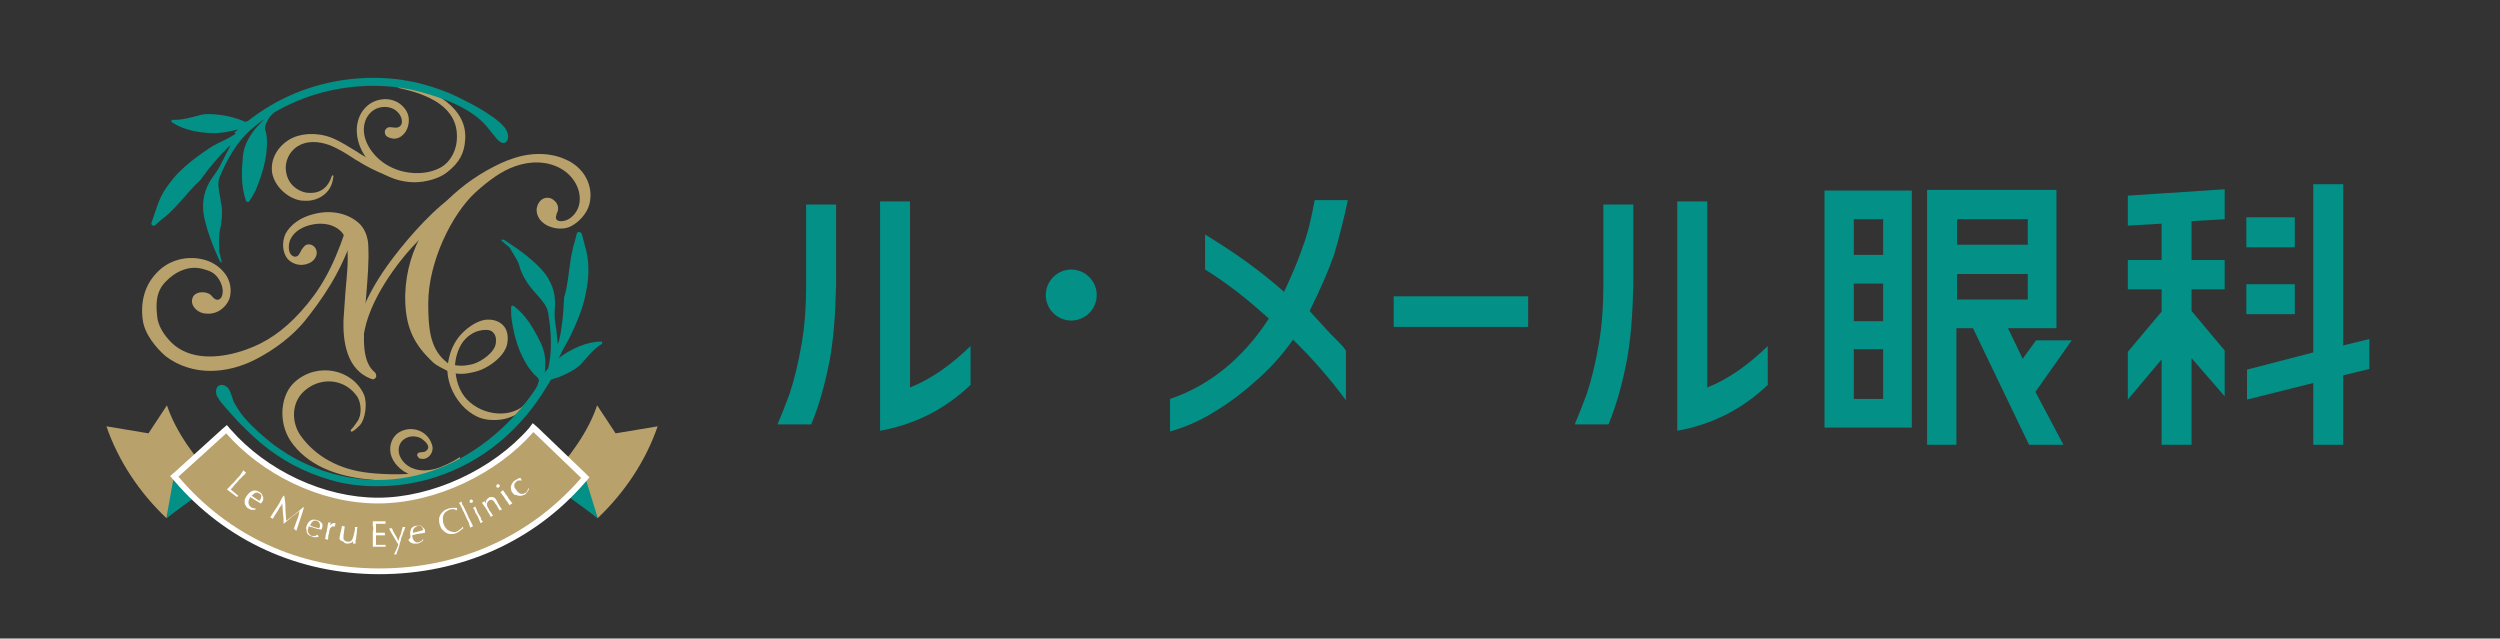 <?xml version="1.0" encoding="utf-8"?>
<!-- Generator: Adobe Illustrator 26.1.0, SVG Export Plug-In . SVG Version: 6.00 Build 0)  -->
<svg version="1.1" id="レイヤー_1" xmlns="http://www.w3.org/2000/svg" xmlns:xlink="http://www.w3.org/1999/xlink" x="0px"
	 y="0px" viewBox="0 0 392.3 100.2" style="enable-background:new 0 0 392.3 100.2;" xml:space="preserve">
<rect x="0" y="0" width="392.3" height="100.2" fill="#333333" stroke="none"/>
<style type="text/css">
	.st0{fill:#029087;}
	.st1{fill:#B9A16C;}
	.st2{fill:#FFFFFF;}
</style>
<g>
	<g>
		<path class="st0" d="M126.5,44.6c0,3.3-0.2,6.4-0.7,9.3c-0.5,2.9-1.1,5.5-1.9,7.9c-0.7,1.9-1.3,3.4-1.9,4.8h5.3
			c1.2-2.9,2.1-6.1,2.8-9.6c0.7-3.5,1-7.7,1.1-12.3V32.1h-4.7V44.6z"/>
		<path class="st0" d="M142.8,31.6h-4.7v36c5.5-1,10.2-3.4,14.2-7.2v-6.1c-3.1,3-6.2,5.2-9.5,6.5V31.6z"/>
		<path class="st0" d="M168.1,42.3c-2.2,0-4,1.8-4,4s1.8,4,4,4c2.2,0,4-1.8,4-4S170.3,42.3,168.1,42.3z"/>
		<path class="st0" d="M211.5,31.4h-5.2c-0.5,2.8-1.1,5.3-1.9,7.4c-0.7,2.1-1.7,4.4-2.9,7c-3.7-3.3-7.8-6.2-12.4-9v5.5
			c3.1,1.9,6.4,4.4,10,7.7c-2,3.1-4.4,5.8-7,7.9c-2.6,2.1-5.5,3.7-8.5,4.7v5.1c2.2-0.6,4.6-1.6,7-3.1c2.5-1.5,4.8-3.3,7-5.3
			c2.2-2,3.9-4,5.3-6c2.9,2.8,5.7,6,8.3,9.5v-7.8c-0.4-0.6-1-1.2-1.6-1.8l-0.9-0.9l-3.2-3.5c1.7-3.4,3-6.4,3.9-9
			C210.2,37,210.9,34.3,211.5,31.4z"/>
		<rect x="218.7" y="46.5" class="st0" width="21.1" height="4.8"/>
		<path class="st0" d="M251.6,44.6c0,3.3-0.2,6.4-0.7,9.3c-0.5,2.9-1.1,5.5-1.9,7.9c-0.7,1.9-1.3,3.4-1.9,4.8h5.3
			c1.2-2.9,2.1-6.1,2.8-9.6c0.7-3.5,1-7.7,1.1-12.3V32.1h-4.7V44.6z"/>
		<path class="st0" d="M267.9,31.6h-4.7v36c5.5-1,10.2-3.4,14.2-7.2v-6.1c-3.1,3-6.2,5.2-9.5,6.5V31.6z"/>
		<path class="st0" d="M325.1,53.4h-5.6l-2.1,2.9l-2.3-4.8h7.6V29.8h-20.3v40h4.6V51.5h2.6l8.8,18.3h5.4l-4.4-8.3L325.1,53.4z
			 M307.1,34.4h11.1v4h-11.1V34.4z M307.1,47v-4h11.1v4H307.1z"/>
		<path class="st0" d="M286.3,67.1H300V29.9h-13.7V67.1z M295.5,54.8v7.8h-4.6v-7.8H295.5z M295.5,44.5v5.9h-4.6v-5.9H295.5z
			 M295.5,34.4V40h-4.6v-5.6H295.5z"/>
		<polygon class="st0" points="349.1,34.4 349.1,29.7 333.9,30.7 333.9,35.4 339.2,35.1 339.2,40.8 333.9,40.8 333.9,45.4 
			339.2,45.4 339.2,48.9 333.9,55.2 333.9,62.7 339.2,56.4 339.2,69.8 343.9,69.8 343.9,56.2 349.1,62.2 349.1,55 343.9,48.8 
			343.9,45.4 349.1,45.4 349.1,40.8 343.9,40.8 343.9,34.7 		"/>
		<polygon class="st0" points="371.8,53.2 367.7,54.2 367.7,28.9 363,28.9 363,55.3 352.6,58 352.6,62.7 363,60.1 363,69.8 
			367.7,69.8 367.7,58.9 371.8,57.9 		"/>
	</g>
	<rect x="352.5" y="44.6" class="st0" width="7.6" height="4.7"/>
	<rect x="352.5" y="34.1" class="st0" width="7.6" height="4.7"/>
</g>
<g>
	<path class="st1" d="M65.1,28.6c-1.6,0-3.2-0.4-4.5-1.1c-2.7-1.5-4.4-4-4.6-6.6c-0.2-2.8,1.5-5,3.9-5.3c1.3-0.2,2.7,0.3,3.5,1.3
		c0.8,0.9,0.9,2,0.6,3c-0.3,1.1-1.5,2.3-2.9,1.7c-0.4-0.1-0.7-0.4-0.7-0.8c-0.1-0.3,0.2-0.7,0.5-0.8c0.3-0.1,0.5,0,0.8,0
		c1.6,0.3,1.7-1.3,0.8-2.3c-0.6-0.7-1.5-1-2.5-0.9c-1.8,0.2-3,1.8-2.9,3.8c0.1,2,1.7,4.3,4,5.5c2.4,1.3,5.8,1.5,8.2,0.1
		c1.3-0.8,2.4-2.5,2.4-4.7c0.1-4.6-4.3-6.7-9.2-7.7l0.4-0.9c5.3,1.1,10.4,4.1,10.1,8.9c-0.1,2.2-0.9,3.7-2.8,5.2
		C69,28,66.8,28.6,65.1,28.6z"/>
	<path class="st1" d="M52.3,27.8c-0.3,2.9-2.9,3.8-4.4,3.7c-0.3,0-0.6,0-1-0.1c-1.8-0.4-3.8-2.1-4.2-4.3c-0.3-2.2,0.9-4.1,2.7-5.2
		c1.7-1,4.2-1.2,6.6-0.3c1.5,0.6,2.8,1.5,4,2.2c0.4,0.3,0.8,0.5,1.3,0.8c1.4,0.8,3.2,1.8,5.1,2.1l0,1.2c-0.1-0.4,1.8,0.5,1.8,0.5
		c-2.2,0-6-1.9-7.5-2.8c-0.4-0.3-0.9-0.5-1.3-0.8c-1.2-0.8-2.4-1.5-3.6-2c-1.9-0.7-3.7-0.7-5,0.1c-1.4,0.8-2.2,2.5-1.9,4.1
		c0.3,1.9,1.7,2.9,3,3.2c0.6,0.1,3.1,0.5,4.1-2.4C52.1,27.4,52.4,27.4,52.3,27.8z"/>
	<g>
		<path class="st1" d="M57.9,74.2c-4.7-0.5-8.4-2.6-10.7-5.8c-1.5-2.1-1.4-5,0.2-6.7c1.6-1.7,4-2.3,6.1-1.5c1.1,0.4,2,1.2,2.6,2.1
			c0.6,1,0.7,2.8,0,3.8c-0.3,0.4-0.6,0.9-1,1.3c-0.2,0.2,0,0.4,0.2,0.3c0.4-0.2,0.8-0.6,1.2-1c0.8-0.9,1.2-3.4,0.6-4.8
			c-1.8-4-7.3-5.1-10.8-2c-2.3,2-2.7,6.3-0.7,9.3c2.5,3.7,7,5.5,12,6c1.7,0.2,3.2,0.3,4.7,0.3c3.6,0,6.4-0.6,8.3-1.9l0.4-1
			C68.6,74.2,63.5,74.8,57.9,74.2z"/>
	</g>
	<g>
		<path class="st1" d="M68.2,73.6c-0.9,0.2-2.1,0.4-3.4-0.1c-1.1-0.4-2-1.4-2.2-2.4c-0.2-1.1,0.3-2,1.2-2.4c0.8-0.4,1.8-0.2,2.3,0.1
			c0.4,0.3,1.1,0.8,1.1,1.4c0,0.3-0.3,0.6-0.6,0.7c-0.3,0.1-0.7,0-1,0.2c-0.2,0.2-0.2,0.4,0,0.6c0.1,0.2,0.3,0.3,0.6,0.3
			c0.6,0.1,1.2-0.3,1.5-0.9c0.3-0.6,0.2-1.2-0.1-1.8c-0.8-1.7-2.8-2.4-4.5-1.7c-1.5,0.6-2.1,2.2-1.8,3.6c0.3,1.4,1.6,2.7,3.1,3.3
			c0.7,0.3,1.4,0.4,2.1,0.4c0.7,0,1.3-0.1,2-0.3c1.3-0.4,2.4-1,3.5-1.6l0.2-1.3C71.2,72.4,69.4,73.3,68.2,73.6z"/>
	</g>
	<g>
		<g>
			<path class="st1" d="M26.1,81.3c-4.2-4-7.5-8.9-9.4-14.4l6.6,1.1l2.9-4.4c1.3,4,4.5,8.5,7.5,11.4L26.1,81.3z"/>
		</g>
		<polygon class="st0" points="32.1,76.9 27.3,74.7 26.1,81.3 		"/>
		<g>
			<path class="st1" d="M93.8,81.3c4.2-4,7.5-8.9,9.4-14.4L96.6,68l-2.9-4.4c-1.3,4-4.5,8.5-7.5,11.4L93.8,81.3z"/>
		</g>
		<polygon class="st0" points="87.8,76.9 91.8,74.8 93.8,81.3 		"/>
		<g>
			<path class="st1" d="M59.5,89.6c-12.5,0-23.8-5.2-31.9-14.5l-0.3-0.3l8.2-7.4l0.3,0.4c5.8,6.7,14.8,10.9,23.4,10.9
				c8.6,0,18.3-4.4,24-11l0.3-0.4l8.2,7.8l-0.3,0.3C83.6,84.5,72.2,89.6,59.5,89.6z"/>
			<path class="st2" d="M83.7,67.8l7.5,7.2c-7.9,9.1-19,14.2-31.7,14.2c-12.7,0-23.7-5.2-31.5-14.4l7.5-6.8c5.5,6.3,14.6,11,23.8,11
				C68.5,79,78.1,74.2,83.7,67.8 M83.6,66.4L83,67.2c-5.7,6.5-15.2,10.9-23.7,10.9c-8.4,0-17.4-4.2-23.1-10.7l-0.6-0.7l-0.7,0.6
				l-7.5,6.8l-0.7,0.6l0.6,0.7c8.1,9.5,19.6,14.7,32.2,14.7c12.9,0,24.4-5.2,32.4-14.5l0.6-0.7l-0.6-0.6l-7.5-7.2L83.6,66.4
				L83.6,66.4z"/>
		</g>
		<g>
			<g>
				<path class="st2" d="M37.8,74.4c0.1-0.2,0.3-0.4,0.4-0.6c0,0,0.1,0.1,0.1,0.1c0,0,0.1,0.1,0.1,0.1c0,0,0.1,0.1,0.1,0.1
					c0,0,0.1,0,0.1,0.1c-0.2,0.2-0.3,0.4-0.5,0.5c-0.2,0.2-0.3,0.4-0.5,0.5c-0.3,0.4-0.6,0.7-0.8,0.9c-0.2,0.3-0.4,0.5-0.6,0.7
					c0.2,0.2,0.4,0.3,0.6,0.5c0.2,0.2,0.4,0.3,0.6,0.5c-0.1,0-0.1,0.1-0.1,0.1c0,0-0.1,0.1-0.1,0.1c-0.1-0.1-0.3-0.2-0.4-0.3
					c-0.1-0.1-0.3-0.2-0.4-0.3c-0.1-0.1-0.3-0.2-0.4-0.3c-0.1-0.1-0.3-0.2-0.4-0.3c0.2-0.2,0.3-0.3,0.5-0.5c0.2-0.2,0.3-0.4,0.5-0.5
					l0.6-0.7C37.5,74.8,37.7,74.6,37.8,74.4z"/>
				<path class="st2" d="M38.8,77.7c0.3-0.4,0.6-0.6,0.9-0.7c0.3-0.1,0.7,0,1,0.2c0.2,0.1,0.3,0.2,0.4,0.4c0.1,0.1,0.1,0.3,0.2,0.4
					c0,0.1,0,0.3,0,0.4c0,0.1-0.1,0.3-0.2,0.4c0,0,0,0.1-0.1,0.1c0,0,0,0.1-0.1,0.1c-0.2-0.1-0.3-0.2-0.5-0.3
					c-0.2-0.1-0.3-0.2-0.5-0.3c-0.1-0.1-0.2-0.1-0.3-0.2c-0.1-0.1-0.2-0.1-0.3-0.2c0,0,0,0-0.1,0.1l0,0.1c-0.1,0.1-0.1,0.2-0.2,0.4
					c0,0.1,0,0.3,0,0.4c0,0.1,0.1,0.2,0.1,0.3c0.1,0.1,0.2,0.2,0.3,0.3c0.1,0,0.1,0.1,0.2,0.1c0.1,0,0.2,0,0.2,0.1
					c0.1,0,0.2,0,0.2,0c0.1,0,0.2,0,0.2,0l0,0l-0.2,0.2c-0.1,0-0.3,0-0.5,0c-0.2,0-0.3-0.1-0.5-0.2c-0.2-0.1-0.3-0.2-0.4-0.4
					c-0.1-0.1-0.2-0.3-0.2-0.5c0-0.2,0-0.3,0-0.5C38.6,78,38.7,77.8,38.8,77.7z M40.6,77.4c-0.1-0.1-0.2-0.1-0.3-0.1
					c-0.1,0-0.2,0-0.3,0.1c-0.1,0-0.2,0.1-0.3,0.2c-0.1,0.1-0.2,0.2-0.2,0.2c0.1,0.1,0.2,0.1,0.3,0.2c0.1,0.1,0.2,0.1,0.3,0.2
					c0.1,0.1,0.2,0.1,0.3,0.2c0.1,0.1,0.2,0.1,0.3,0.2c0.1-0.1,0.1-0.2,0.2-0.3c0-0.1,0.1-0.2,0.1-0.3c0-0.1,0-0.2,0-0.3
					C40.8,77.5,40.7,77.4,40.6,77.4z"/>
				<path class="st2" d="M44.8,80c0,0.6,0.1,1.1,0.1,1.7c0.1,0,0.2-0.1,0.3-0.2c0.1-0.1,0.3-0.2,0.4-0.3c0.2-0.1,0.3-0.2,0.5-0.4
					c0.2-0.1,0.4-0.3,0.5-0.4c0.2-0.1,0.4-0.3,0.5-0.4c0.2-0.1,0.3-0.3,0.5-0.4l0.1,0c-0.1,0.3-0.2,0.7-0.3,1
					c-0.1,0.3-0.2,0.6-0.3,0.9c-0.1,0.3-0.2,0.6-0.3,0.9s-0.2,0.6-0.3,0.9c0,0-0.1,0-0.1-0.1c0,0-0.1,0-0.1-0.1c0,0-0.1,0-0.1-0.1
					c0,0-0.1,0-0.1,0c0.2-0.5,0.3-0.9,0.5-1.4c0.2-0.4,0.3-0.9,0.4-1.4l0,0c-0.4,0.3-0.8,0.6-1.3,1c-0.4,0.3-0.8,0.7-1.2,1l0,0
					c0-0.5,0-1-0.1-1.6c0-0.5-0.1-1.1-0.1-1.6l0,0c-0.1,0.2-0.2,0.4-0.4,0.6c-0.1,0.2-0.3,0.5-0.4,0.7c-0.1,0.2-0.3,0.4-0.4,0.6
					c-0.1,0.2-0.2,0.4-0.3,0.5c-0.1,0-0.1-0.1-0.2-0.1c-0.1,0-0.1-0.1-0.2-0.1c0.2-0.3,0.3-0.5,0.5-0.8c0.2-0.3,0.4-0.6,0.6-0.9
					c0.2-0.3,0.4-0.6,0.5-0.9c0.2-0.3,0.3-0.6,0.5-0.8l0.1,0C44.8,78.9,44.8,79.5,44.8,80z"/>
				<path class="st2" d="M48.1,82.6c0.1-0.4,0.3-0.7,0.6-0.9c0.3-0.2,0.6-0.2,1-0.1c0.2,0.1,0.3,0.1,0.5,0.2
					c0.1,0.1,0.2,0.2,0.3,0.3c0.1,0.1,0.1,0.3,0.1,0.4c0,0.1,0,0.3-0.1,0.4c0,0,0,0.1,0,0.1c0,0,0,0.1,0,0.1
					C50.2,83.1,50,83,49.8,83c-0.2-0.1-0.4-0.1-0.6-0.2c-0.1,0-0.2-0.1-0.4-0.1c-0.1,0-0.2-0.1-0.4-0.1c0,0,0,0,0,0.1l0,0.1
					c0,0.1-0.1,0.3-0.1,0.4c0,0.1,0,0.3,0.1,0.4c0.1,0.1,0.1,0.2,0.2,0.3c0.1,0.1,0.2,0.2,0.4,0.2c0.1,0,0.1,0,0.2,0
					c0.1,0,0.2,0,0.2,0c0.1,0,0.2,0,0.2-0.1c0.1,0,0.1-0.1,0.2-0.1l0,0L50,84.2c-0.1,0.1-0.3,0.1-0.5,0.1c-0.2,0-0.3,0-0.5-0.1
					c-0.2-0.1-0.4-0.1-0.5-0.2c-0.1-0.1-0.3-0.2-0.3-0.4c-0.1-0.1-0.1-0.3-0.1-0.5C48,82.9,48,82.8,48.1,82.6z M49.7,81.7
					c-0.1,0-0.3,0-0.4,0c-0.1,0-0.2,0.1-0.3,0.2c-0.1,0.1-0.2,0.2-0.2,0.3c-0.1,0.1-0.1,0.2-0.1,0.3c0.1,0,0.2,0.1,0.3,0.1
					c0.1,0,0.2,0.1,0.3,0.1c0.1,0,0.2,0.1,0.4,0.1c0.1,0,0.2,0.1,0.4,0.1c0-0.1,0.1-0.2,0.1-0.3c0-0.1,0-0.2,0-0.3
					c0-0.1-0.1-0.2-0.1-0.3C49.9,81.8,49.8,81.8,49.7,81.7z"/>
				<path class="st2" d="M52.6,82.7c0,0-0.1-0.1-0.2-0.1c-0.1,0-0.2,0-0.2,0c-0.1,0-0.1,0.1-0.2,0.1c-0.1,0.1-0.1,0.1-0.2,0.2
					c0,0.1-0.1,0.2-0.1,0.3l-0.1,0.6c-0.1,0.2-0.1,0.4-0.1,0.6c0,0.1,0,0.2-0.1,0.3c-0.1,0-0.1,0-0.2-0.1c-0.1,0-0.2,0-0.2,0
					c0-0.1,0.1-0.3,0.1-0.5c0-0.2,0.1-0.5,0.2-0.8l0-0.2c0-0.1,0.1-0.3,0.1-0.5c0-0.2,0.1-0.4,0.1-0.6c0,0,0.1,0,0.1,0
					c0,0,0.1,0,0.1,0c0,0,0.1,0,0.1,0c0,0,0.1,0,0.1,0c0,0.1-0.1,0.2-0.1,0.3c0,0.1,0,0.1-0.1,0.2l0,0c0.3-0.3,0.6-0.5,0.8-0.4
					c0,0,0.1,0,0.1,0c0,0,0.1,0,0.1,0c0,0-0.1,0.1-0.1,0.2c0,0.1,0,0.2-0.1,0.2L52.6,82.7C52.7,82.8,52.6,82.8,52.6,82.7z"/>
				<path class="st2" d="M53.3,84.3c0-0.2,0.1-0.4,0.1-0.5c0-0.1,0-0.3,0.1-0.4c0-0.1,0-0.3,0.1-0.4c0-0.2,0-0.3,0.1-0.5
					c0.1,0,0.2,0.1,0.2,0.1c0.1,0,0.1,0,0.2,0c0,0.2-0.1,0.5-0.1,0.7c0,0.3-0.1,0.5-0.1,0.8c0,0.2,0,0.3,0,0.4c0,0.1,0,0.2,0.1,0.2
					c0,0.1,0.1,0.1,0.2,0.2c0.1,0,0.2,0.1,0.3,0.1c0.2,0,0.3,0,0.4,0c0.1-0.1,0.2-0.1,0.3-0.2c0-0.1,0.1-0.1,0.1-0.2
					c0,0,0-0.1,0.1-0.2c0-0.1,0-0.2,0.1-0.3c0-0.1,0-0.3,0.1-0.5l0.1-0.5c0-0.1,0-0.2,0-0.2c0-0.1,0-0.1,0-0.2c0,0,0.1,0,0.1,0
					c0,0,0.1,0,0.1,0c0,0,0.1,0,0.1,0c0,0,0.1,0,0.1,0c-0.1,0.3-0.1,0.6-0.1,0.8c0,0.3-0.1,0.5-0.1,0.8c0,0.2,0,0.3-0.1,0.5
					c0,0.2,0,0.3,0,0.5c-0.1,0-0.1,0-0.2,0c-0.1,0-0.1,0-0.2,0c0,0,0-0.1,0-0.1c0,0,0-0.1,0-0.1l0-0.2l0,0c-0.1,0.2-0.3,0.3-0.4,0.3
					c-0.2,0.1-0.3,0.1-0.5,0.1c-0.3,0-0.5-0.1-0.6-0.3C53.3,84.8,53.2,84.6,53.3,84.3z"/>
				<path class="st2" d="M58.5,82.5c0-0.2,0-0.5,0-0.7c0.2,0,0.3,0,0.5,0c0.2,0,0.3,0,0.5,0c0.2,0,0.3,0,0.5,0c0.2,0,0.3,0,0.5,0
					c0,0.1,0,0.1,0,0.2c0,0.1,0,0.1,0,0.2c-0.1,0-0.2,0-0.3,0c-0.1,0-0.2,0-0.3,0c-0.1,0-0.2,0-0.4,0c-0.1,0-0.3,0-0.5,0
					c0,0.1,0,0.2,0,0.3c0,0.1,0,0.2,0,0.4c0,0.1,0,0.3,0,0.4c0,0.1,0,0.2,0,0.3c0.2,0,0.3,0,0.4,0s0.2,0,0.4,0c0.1,0,0.2,0,0.3,0
					c0.1,0,0.2,0,0.3,0c0,0.1,0,0.1,0,0.2c0,0.1,0,0.1,0,0.2c-0.1,0-0.2,0-0.3,0c-0.1,0-0.3,0-0.4,0c-0.1,0-0.2,0-0.4,0
					c-0.1,0-0.2,0-0.3,0c0,0,0,0.1,0,0.1c0,0,0,0.1,0,0.1l0,0.2l0,0.3c0,0.2,0,0.4,0,0.5c0,0.1,0,0.2,0,0.3c0.1,0,0.3,0,0.4,0
					c0.1,0,0.3,0,0.4,0c0.1,0,0.3,0,0.4,0c0.1,0,0.2,0,0.3,0c0,0,0,0.1,0,0.1c0,0,0,0.1,0,0.1c0,0.1,0,0.1,0,0.1c-0.2,0-0.3,0-0.5,0
					c-0.2,0-0.3,0-0.5,0c-0.2,0-0.3,0-0.5,0c-0.2,0-0.3,0-0.5,0c0-0.2,0-0.5,0-0.7c0-0.2,0-0.5,0-0.7l0-1
					C58.6,83,58.6,82.8,58.5,82.5z"/>
				<path class="st2" d="M62.5,85.5c0-0.1-0.1-0.2-0.2-0.4c-0.1-0.2-0.2-0.3-0.3-0.5c-0.1-0.2-0.2-0.3-0.3-0.5
					c-0.1-0.2-0.2-0.3-0.3-0.5c-0.1-0.2-0.2-0.3-0.2-0.4c-0.1-0.1-0.1-0.2-0.1-0.3c0,0,0.1,0,0.1,0c0,0,0.1,0,0.1,0c0,0,0.1,0,0.1,0
					c0,0,0.1,0,0.1,0c0.1,0.3,0.3,0.7,0.5,1c0.2,0.3,0.4,0.7,0.5,1c0.1-0.3,0.2-0.7,0.4-1.1c0.1-0.4,0.2-0.8,0.3-1.1
					c0.1,0,0.1,0,0.2,0c0,0,0.1,0,0.2,0c0,0.1-0.1,0.1-0.1,0.3c0,0.1-0.1,0.3-0.2,0.5c-0.1,0.2-0.1,0.4-0.2,0.6
					c-0.1,0.2-0.2,0.4-0.2,0.7c-0.1,0.2-0.2,0.5-0.2,0.7c-0.1,0.2-0.1,0.4-0.2,0.6c-0.1,0.2-0.1,0.4-0.2,0.5c0,0.2-0.1,0.3-0.1,0.4
					c-0.1,0-0.1,0-0.2,0c-0.1,0-0.1,0-0.2,0C62.1,86.5,62.3,86,62.5,85.5z"/>
				<path class="st2" d="M64.4,84.1c-0.1-0.4,0-0.8,0.1-1.1c0.2-0.3,0.5-0.5,0.9-0.5c0.2,0,0.4,0,0.5,0c0.2,0,0.3,0.1,0.4,0.2
					c0.1,0.1,0.2,0.2,0.3,0.3s0.1,0.3,0.1,0.4c0,0,0,0.1,0,0.1c0,0,0,0.1,0,0.1c-0.2,0-0.4,0.1-0.6,0.1c-0.2,0-0.4,0.1-0.6,0.1
					c-0.1,0-0.2,0-0.4,0.1c-0.1,0-0.2,0-0.4,0.1c0,0,0,0,0,0.1l0,0.1c0,0.1,0.1,0.3,0.1,0.4c0.1,0.1,0.1,0.2,0.2,0.3
					c0.1,0.1,0.2,0.1,0.3,0.2c0.1,0,0.3,0,0.4,0c0.1,0,0.1,0,0.2-0.1c0.1,0,0.1-0.1,0.2-0.1c0.1,0,0.1-0.1,0.2-0.2
					c0.1-0.1,0.1-0.1,0.1-0.2l0,0l0,0.3c-0.1,0.1-0.2,0.2-0.4,0.3c-0.2,0.1-0.3,0.2-0.5,0.2c-0.2,0-0.4,0-0.6,0
					c-0.2,0-0.3-0.1-0.5-0.2c-0.1-0.1-0.3-0.2-0.3-0.4C64.5,84.4,64.4,84.2,64.4,84.1z M65.4,82.6c-0.1,0-0.2,0.1-0.3,0.2
					C65,82.8,65,82.9,64.9,83c0,0.1-0.1,0.2-0.1,0.3c0,0.1,0,0.2,0,0.3c0.1,0,0.2,0,0.4-0.1c0.1,0,0.2,0,0.4-0.1
					c0.1,0,0.2,0,0.4-0.1c0.1,0,0.2-0.1,0.4-0.1c0-0.1,0-0.2-0.1-0.3c0-0.1-0.1-0.2-0.2-0.3c-0.1-0.1-0.1-0.2-0.2-0.2
					C65.7,82.6,65.6,82.5,65.4,82.6z"/>
				<path class="st2" d="M72.4,83.1c-0.1,0.1-0.1,0.1-0.2,0.2c-0.1,0.1-0.2,0.1-0.3,0.2c-0.1,0.1-0.2,0.1-0.4,0.2
					c-0.3,0.1-0.5,0.1-0.8,0.1c-0.3,0-0.5-0.1-0.7-0.2c-0.2-0.1-0.4-0.3-0.6-0.5c-0.2-0.2-0.3-0.5-0.4-0.8c-0.1-0.3-0.1-0.6-0.1-0.8
					c0-0.3,0.1-0.5,0.2-0.7c0.1-0.2,0.3-0.4,0.5-0.6c0.2-0.2,0.5-0.3,0.8-0.4c0.2-0.1,0.5-0.1,0.7-0.1c0.2,0,0.4,0,0.6,0
					c0,0.1,0,0.1,0,0.2c0,0.1,0,0.2,0,0.2l0,0c0,0-0.1-0.1-0.2-0.1c-0.1,0-0.2-0.1-0.3-0.1c-0.1,0-0.2,0-0.3,0c-0.1,0-0.2,0-0.4,0.1
					c-0.2,0.1-0.4,0.2-0.5,0.3c-0.2,0.1-0.3,0.3-0.4,0.5c-0.1,0.2-0.1,0.4-0.1,0.6c0,0.2,0,0.5,0.1,0.8c0.1,0.3,0.2,0.5,0.4,0.7
					c0.1,0.2,0.3,0.3,0.5,0.4c0.2,0.1,0.4,0.1,0.6,0.2c0.2,0,0.4,0,0.6-0.1c0.1,0,0.2-0.1,0.3-0.2c0.1-0.1,0.2-0.1,0.3-0.2
					s0.1-0.1,0.2-0.2c0.1-0.1,0.1-0.1,0.1-0.2l0,0l0.1,0.3C72.5,83,72.5,83.1,72.4,83.1z"/>
				<path class="st2" d="M72.6,80c-0.1-0.1-0.1-0.3-0.2-0.4c-0.1-0.1-0.1-0.3-0.2-0.4c-0.1-0.1-0.1-0.2-0.2-0.3c0.1,0,0.2,0,0.2-0.1
					c0.1,0,0.1-0.1,0.2-0.1c0,0.1,0.1,0.2,0.1,0.3c0,0.1,0.1,0.3,0.2,0.4c0.1,0.1,0.1,0.3,0.2,0.4c0.1,0.1,0.1,0.3,0.2,0.4l0.4,0.9
					c0,0.1,0.1,0.2,0.2,0.4c0.1,0.1,0.1,0.3,0.2,0.4c0.1,0.1,0.1,0.3,0.2,0.4c0.1,0.1,0.1,0.2,0.1,0.3c-0.1,0-0.2,0.1-0.2,0.1
					c-0.1,0-0.1,0.1-0.2,0.1c0-0.1-0.1-0.2-0.1-0.3c0-0.1-0.1-0.2-0.1-0.4c-0.1-0.1-0.1-0.3-0.2-0.4c-0.1-0.1-0.1-0.3-0.2-0.4
					l-0.4-0.9C72.7,80.2,72.6,80.1,72.6,80z"/>
				<path class="st2" d="M73.7,78.8c0-0.1,0-0.1,0-0.2c0-0.1,0.1-0.1,0.1-0.2c0.1,0,0.1,0,0.2,0c0.1,0,0.1,0.1,0.2,0.1
					c0,0.1,0,0.1,0,0.2c0,0.1-0.1,0.1-0.1,0.2c-0.1,0-0.1,0-0.2,0C73.8,78.9,73.7,78.9,73.7,78.8z M74.7,80.6
					c-0.1-0.1-0.2-0.3-0.2-0.5c-0.1-0.2-0.2-0.3-0.3-0.4c0.1,0,0.2-0.1,0.2-0.1c0.1,0,0.1-0.1,0.2-0.1c0.1,0.2,0.1,0.3,0.2,0.5
					c0.1,0.2,0.1,0.3,0.2,0.5l0.3,0.5c0.1,0.1,0.2,0.3,0.2,0.5c0.1,0.2,0.2,0.3,0.3,0.4c-0.1,0-0.2,0.1-0.2,0.1
					c-0.1,0-0.1,0.1-0.2,0.1c0-0.1-0.1-0.3-0.2-0.5c-0.1-0.2-0.1-0.3-0.2-0.5L74.7,80.6z"/>
				<path class="st2" d="M77.3,78.5c-0.2-0.1-0.3-0.1-0.5,0c-0.2,0.1-0.3,0.3-0.4,0.5c0,0.2,0,0.4,0.2,0.7l0.2,0.4
					c0.1,0.1,0.2,0.3,0.3,0.4c0.1,0.2,0.2,0.3,0.3,0.4c-0.1,0-0.2,0.1-0.2,0.1c-0.1,0-0.1,0.1-0.2,0.1c-0.1-0.1-0.1-0.3-0.2-0.4
					c-0.1-0.2-0.2-0.3-0.3-0.5l-0.3-0.5c-0.1-0.1-0.2-0.3-0.3-0.4c-0.1-0.2-0.2-0.3-0.3-0.4c0.1,0,0.2-0.1,0.2-0.1
					c0,0,0.1,0,0.1-0.1c0,0,0.1,0,0.1-0.1c0.1,0.1,0.1,0.3,0.2,0.4l0,0c0-0.2,0.1-0.4,0.1-0.5c0.1-0.1,0.2-0.3,0.4-0.4
					c0.1-0.1,0.2-0.1,0.3-0.1c0.1,0,0.2,0,0.3,0c0.1,0,0.2,0.1,0.3,0.1c0.1,0.1,0.2,0.2,0.3,0.4c0.1,0.1,0.2,0.3,0.2,0.4
					c0.1,0.1,0.2,0.3,0.3,0.5l0.2,0.3c0,0.1,0.1,0.1,0.1,0.1c0,0,0.1,0.1,0.1,0.1c-0.1,0-0.1,0.1-0.2,0.1c-0.1,0-0.1,0.1-0.2,0.1
					c-0.1-0.2-0.2-0.3-0.3-0.5c-0.1-0.2-0.2-0.4-0.3-0.5L77.7,79C77.6,78.7,77.4,78.6,77.3,78.5z"/>
				<path class="st2" d="M77.9,76.4c0-0.1-0.1-0.1,0-0.2c0-0.1,0.1-0.1,0.1-0.2c0.1,0,0.1-0.1,0.2,0c0.1,0,0.1,0.1,0.2,0.1
					c0,0.1,0.1,0.1,0,0.2c0,0.1-0.1,0.1-0.1,0.2c-0.1,0-0.1,0.1-0.2,0C78,76.5,77.9,76.5,77.9,76.4z M79.1,78
					c-0.1-0.1-0.2-0.3-0.3-0.4s-0.2-0.3-0.3-0.4c0.1,0,0.2-0.1,0.2-0.1c0.1,0,0.1-0.1,0.2-0.2c0.1,0.1,0.2,0.3,0.3,0.4
					c0.1,0.2,0.2,0.3,0.3,0.4l0.3,0.5c0.1,0.1,0.2,0.3,0.3,0.4c0.1,0.1,0.2,0.3,0.3,0.4c-0.1,0-0.1,0.1-0.2,0.1
					c-0.1,0-0.1,0.1-0.2,0.2c-0.1-0.1-0.2-0.3-0.3-0.4c-0.1-0.2-0.2-0.3-0.3-0.4L79.1,78z"/>
				<path class="st2" d="M80.5,77.4c-0.2-0.2-0.3-0.4-0.3-0.6c0-0.2-0.1-0.4,0-0.5c0-0.2,0.1-0.3,0.2-0.5c0.1-0.1,0.2-0.3,0.4-0.4
					c0.2-0.1,0.3-0.2,0.5-0.3c0.2-0.1,0.3-0.1,0.4-0.1c0,0.1,0,0.1,0.1,0.2c0,0.1,0,0.1,0.1,0.2l0,0c-0.1,0-0.1,0-0.2,0
					c-0.1,0-0.1,0-0.2,0c-0.1,0-0.1,0-0.2,0c-0.1,0-0.1,0.1-0.2,0.1c-0.1,0.1-0.2,0.2-0.3,0.3c-0.1,0.1-0.1,0.3-0.1,0.4
					c0,0.1,0,0.3,0.1,0.4c0.1,0.1,0.2,0.3,0.3,0.4c0.2,0.3,0.5,0.5,0.7,0.5c0.2,0,0.5,0,0.7-0.2c0.1,0,0.1-0.1,0.2-0.2
					c0-0.1,0.1-0.1,0.1-0.2c0-0.1,0.1-0.2,0.1-0.2c0-0.1,0-0.2,0-0.2l0,0c0,0.1,0.1,0.2,0.1,0.2c0,0.1-0.1,0.3-0.2,0.4
					s-0.2,0.3-0.3,0.4c-0.1,0.1-0.3,0.2-0.4,0.2c-0.2,0.1-0.3,0.1-0.5,0.1c-0.2,0-0.3,0-0.5-0.1C80.8,77.7,80.6,77.6,80.5,77.4z"/>
			</g>
		</g>
	</g>
	<path class="st0" d="M38.4,19.1c-2-1-5.4-1.4-6.8-1.1c-1.1,0.3-3.1,0.9-4.5,0.8c-0.2,0-0.3,0.3-0.1,0.4c2.1,1.4,4.9,1.7,6.8,1.7
		c2.1-0.1,4.6-0.8,5.2-1.2c0.2-0.1,0.4-0.2,0.6-0.2c0.4-0.5,1-0.7,1.4-1.1C39.8,18.8,38.9,19.1,38.4,19.1z"/>
	<path class="st0" d="M43.1,17.6c-1.1,0.8-1.6,2.2-1.5,2.7c0.2,0.6,0.3,1.3,0.3,2c0,2.5-0.7,5-1.8,7.6c-0.3,0.6-0.6,1.1-1,1.7
		c-0.1,0.2-0.4,0.1-0.5-0.1c-0.8-2.3-0.7-4.6-0.5-6.8c0.2-2.5,1.7-4.4,3.4-6c-0.8,0.5-1.5,1.1-2.2,1.7c-2.2,2-3.6,4.5-4.8,7.3
		c-0.4,0.9-0.2,2,0,3c0.1,0.6,0.2,1.2,0.3,1.8c0.1,1.1,0,2.1-0.2,3.2c-0.3,1.1-0.2,2.4-0.2,3.7c0,0.3,0.2,0.6,0.2,0.9
		c0.1,0.3,0.1,0.5,0.2,0.8c0,0-0.1,0.1-0.1,0.1c-0.1-0.1-0.2-0.2-0.3-0.4c-1-2.2-1.9-4.5-2.4-6.9c-0.4-2.3,0.1-4.3,1.3-6
		c0.6-0.8,1.2-1.7,1.6-2.6c0.4-0.8,0.8-1.6,1.3-2.5c-0.2,0.1-0.3,0.2-0.3,0.2c-1.5,1.5-2.9,3.1-4.2,4.9c-0.1,0.2-0.3,0.4-0.4,0.5
		c-1.3,1.2-2.4,2.6-3.6,3.9c-0.6,0.6-1.2,1.3-1.9,1.8c-0.2,0.1-0.8,0.7-1.4,1.2c-0.3,0.3-0.8,0-0.6-0.4c0.2-0.7,0.5-1.4,0.6-1.8
		c0.3-0.9,0.6-1.7,1-2.5c0.7-1.3,1.6-2.4,2.5-3.4c1.3-1.3,2.8-2.5,4.3-3.5c0.8-0.6,1.7-1.1,2.6-1.5c1.9-0.9,3.6-2.1,5.3-3.4"/>
	<path class="st0" d="M85.6,59.7c2-0.2,4.9-1.7,5.7-2.7c0.7-0.8,1.9-2.3,3.1-3c0.2-0.1,0.1-0.4-0.1-0.4c-2.3,0-4.6,1.2-6.1,2.2
		c-1.6,1.2-3.1,3-3.4,3.6c-0.1,0.2-0.2,0.3-0.3,0.5c-0.1,0.6-0.4,1-0.5,1.5C84.6,60.6,85.2,59.9,85.6,59.7z"/>
	<path class="st0" d="M84.5,62.2c0.5-1.3,0.2-2.8-0.3-3.1c-0.5-0.4-0.9-1-1.3-1.5c-1.4-2.1-2.2-4.6-2.6-7.4c-0.1-0.6-0.1-1.3-0.1-2
		c0-0.2,0.2-0.3,0.4-0.2c1.9,1.4,3.1,3.5,4.1,5.5c1.2,2.2,1,4.6,0.4,7c0.3-0.9,0.7-1.7,0.9-2.6c0.7-2.9,0.5-5.9,0-8.9
		c-0.2-1-0.9-1.8-1.6-2.6c-0.4-0.4-0.8-0.9-1.2-1.4c-0.7-0.9-1.2-1.8-1.6-2.9C81.4,41,80.6,40,80,38.9c-0.2-0.2-0.4-0.4-0.7-0.6
		c-0.2-0.2-0.4-0.4-0.6-0.5c0-0.1,0-0.1,0-0.2c0.2,0,0.3,0,0.5,0.1c2,1.3,4,2.7,5.7,4.5c1.6,1.7,2.3,3.7,2.2,5.8
		c-0.1,1.1-0.1,2.1,0.1,3.2c0.2,0.9,0.2,1.8,0.3,2.8c0.1-0.2,0.1-0.3,0.2-0.4c0.5-2.1,0.7-4.3,0.8-6.5c0-0.2,0-0.5,0.1-0.7
		c0.5-1.7,0.6-3.5,0.9-5.3c0.1-0.9,0.3-1.7,0.5-2.6c0.1-0.2,0.3-1,0.5-1.8c0.1-0.4,0.6-0.4,0.8,0c0.2,0.7,0.4,1.5,0.5,1.9
		c0.3,0.9,0.4,1.8,0.5,2.7c0.1,1.4,0,2.9-0.3,4.3c-0.3,1.8-0.9,3.6-1.7,5.4c-0.4,0.9-0.8,1.8-1.3,2.7c-1.1,1.8-1.9,3.8-2.5,5.8"/>
	<path class="st1" d="M55,37.2C55,37.1,54.9,37,54.8,37c-0.1-0.1-0.3-0.2-0.4-0.4c0-0.1-0.1-0.2-0.1-0.3c0,0,0,0,0-0.1l-0.1,0
		c-2,6-4.1,9.5-7,12.7c-2.7,3-5.5,4.9-8.7,6c-3.4,1.2-8,1.8-11.1-0.7c-1.2-1-2.5-2.7-2.7-4.3c-0.3-2.3-0.2-4.2,1.3-5.7
		c1.5-1.6,3.7-2.6,5.8-2c1.2,0.3,1.8,0.6,2.4,1.4c0.5,0.7,0.9,1.7,0.7,2.6c-0.1,0.6-0.6,1.1-1.2,0.7c-0.3-0.2-0.4-0.4-0.6-0.6
		c-0.8-0.7-2.6-0.6-2.9,0.5c-0.2,0.6,0,1.2,0.5,1.7c0.4,0.4,1,0.7,1.6,0.7c1.6,0.2,3.1-0.8,3.7-2.3c0.4-1.3,0.2-2.9-0.8-4.1
		c-0.8-1-2-1.8-3.4-2.1c-2.5-0.6-5.3,0.1-7.1,2c-1.9,1.9-2.7,4.5-2.3,7.5c0.3,2.3,2.2,4.5,3.6,5.7c2.1,1.6,4.6,2.3,7,2.3
		c2.5,0,4.9-0.7,6.9-1.7c3.2-1.6,6-3.8,7.9-6.1c2.7-3.4,5.5-7.3,7.5-13.1C55.1,37.2,55.1,37.2,55,37.2z"/>
	<path class="st1" d="M56.3,57.6c-2.3-5.9,2.5-13.4,5.5-17.3c2.6-3.4,6.5-7.8,10.1-10.1l-0.1,2.5c-3.4,2.2-6.5,5.1-9,8.3
		c-2.9,3.7-7.4,10.8-5.3,16.2L56.3,57.6z"/>
	<path class="st1" d="M59,59.2c-0.1,0.2-0.4,0.4-0.6,0.3c-4.1-1.4-4.6-6.1-4.5-9.3c0.1-1.4,0.2-2.8,0.3-4.3c0.2-2.4,0.5-4.8,0.3-7
		c-0.1-1.1-0.4-2-1-2.6c-1-1-2.6-1.4-4.3-1.1c-1.7,0.3-3,1.1-3.6,2.3c-0.3,0.6-0.4,1.6-0.1,2.2c0.3,0.6,1.1,0.9,1.5,0.1
		c0.2-0.4,0.4-0.8,0.8-1.2c0.4-0.4,1.1-0.3,1.5,0.1c0.4,0.4,0.5,1,0.3,1.5c-0.2,0.5-0.6,0.9-1.1,1.1c-1.1,0.5-2.4,0.3-3.3-0.6
		c-0.9-1-1-2.7-0.4-4c0.8-1.5,2.4-2.6,4.4-3.1c3.4-0.9,6.1,0.3,7.4,1.7c0.8,0.9,1.2,2.2,1.2,3.5c0.1,2.2-0.1,4.7-0.3,7.2
		c-0.1,1.5-0.3,2.9-0.3,4.2c-0.1,2.7-0.5,6.6,1.7,8.3C59,58.7,59.1,59,59,59.2L59,59.2z"/>
	<path class="st1" d="M78,65.9c-2.1,0.1-3.4-0.4-5-1.8c-1.6-1.5-2.7-3.7-2.8-5.9c-0.4-0.2-1.8-0.9-2.2-1.3c-3-2.8-4.2-5.3-4.4-9.3
		c-0.3-7.6,3.5-13.8,8.5-17.9c2.6-2.2,6.1-4.1,8.3-4.8c2.8-1,5.9-1,8.3,0.1c2.9,1.2,4.5,4.1,3.8,7c-0.4,1.6-1.8,3-3.1,3.6
		c-1.9,0.8-5.1-0.2-5.2-2.6c0-0.7,0.4-1.5,1-1.8c0.6-0.3,1.3-0.2,1.8,0.3c0.5,0.4,0.7,1.1,0.5,1.7c-0.1,0.2-0.2,0.4-0.2,0.6
		c-0.1,0.2-0.1,0.4,0,0.6c0.3,0.5,1.3,0.3,1.7,0.1c0.9-0.4,1.7-1.4,1.9-2.5c0.4-2.1-0.8-4.4-3-5.6c-2-1.1-4.6-1.2-7.1-0.3
		c-2,0.7-4,2.1-6.2,4.1c-3.7,3.4-7.4,10.9-7.4,17.4c0,3.6,0.2,6.9,2.6,9c0.2,0.1,0.3,0.3,0.5,0.4c0.2-1.4,0.7-2.8,1.6-4
		c1-1.3,2.6-2.5,4.1-2.8c1.5-0.2,2.4,0.3,2.9,0.8c0.7,0.7,0.9,1.7,0.7,2.9c-0.4,2.2-3.3,4-4.9,4.4c-0.8,0.2-2,0.5-3.2,0.3
		c0.2,1.7,0.9,3.4,2.2,4.5c2.9,2.5,7.5,2.4,9.3-0.4l0.6,0.4C81.2,65.3,79.6,65.8,78,65.9z M71.4,57.3c1.1,0.2,2.2,0,2.9-0.2
		c1.3-0.4,3.3-1.8,3.5-3.2c0.1-0.7,0-1.3-0.4-1.7c-0.3-0.4-0.9-0.5-1.7-0.4c-1.5,0.2-2.5,1.1-3.1,1.9C71.9,54.7,71.5,56,71.4,57.3z"
		/>
	<path class="st0" d="M59.2,76.3c-2.6,0-5.1-0.3-7.4-1c-4.1-1.2-7.7-3.1-10.9-5.8c-1.2-1-2.4-2.2-3.5-3.3c-0.6-0.7-1.2-1.3-1.8-2
		c-0.5-0.6-1.1-1.2-1.4-1.8c-0.3-0.4-0.4-1-0.2-1.5c0.3-0.7,1.2-0.6,1.7-0.1c0.5,0.5,0.7,1.6,1,2.3c0.5,0.9,1,1.7,1.7,2.5
		c1.3,1.5,2.8,2.8,4.3,4c2,1.5,4.2,2.8,6.5,3.7c0.9,0.4,1.9,0.7,2.9,1C67,78.5,79.9,69,85.7,58.3l1.1,0.6c-4,7.5-9.9,12.8-17.1,15.5
		C66.3,75.7,62.7,76.3,59.2,76.3z"/>
	<path class="st0" d="M79.5,22.2c-0.1,0.1-0.2,0.2-0.3,0.2c-0.3,0.1-0.5,0-0.8-0.2s-0.4-0.4-0.6-0.6c-0.4-0.5-0.9-1.1-1.3-1.6
		c-2.4-3-6.9-4.6-10.6-5.6c-7.3-2-19.1-1.3-28.3,7.3l-0.8-0.9c9.6-9,21.8-9.7,29.5-7.6c1.9,0.5,3.9,1.2,5.7,2.1
		c1.4,0.7,3,1.5,4.2,2.3c1.2,0.8,3.3,2.1,3.5,3.5C79.8,21.5,79.7,22,79.5,22.2z"/>
</g>
</svg>
